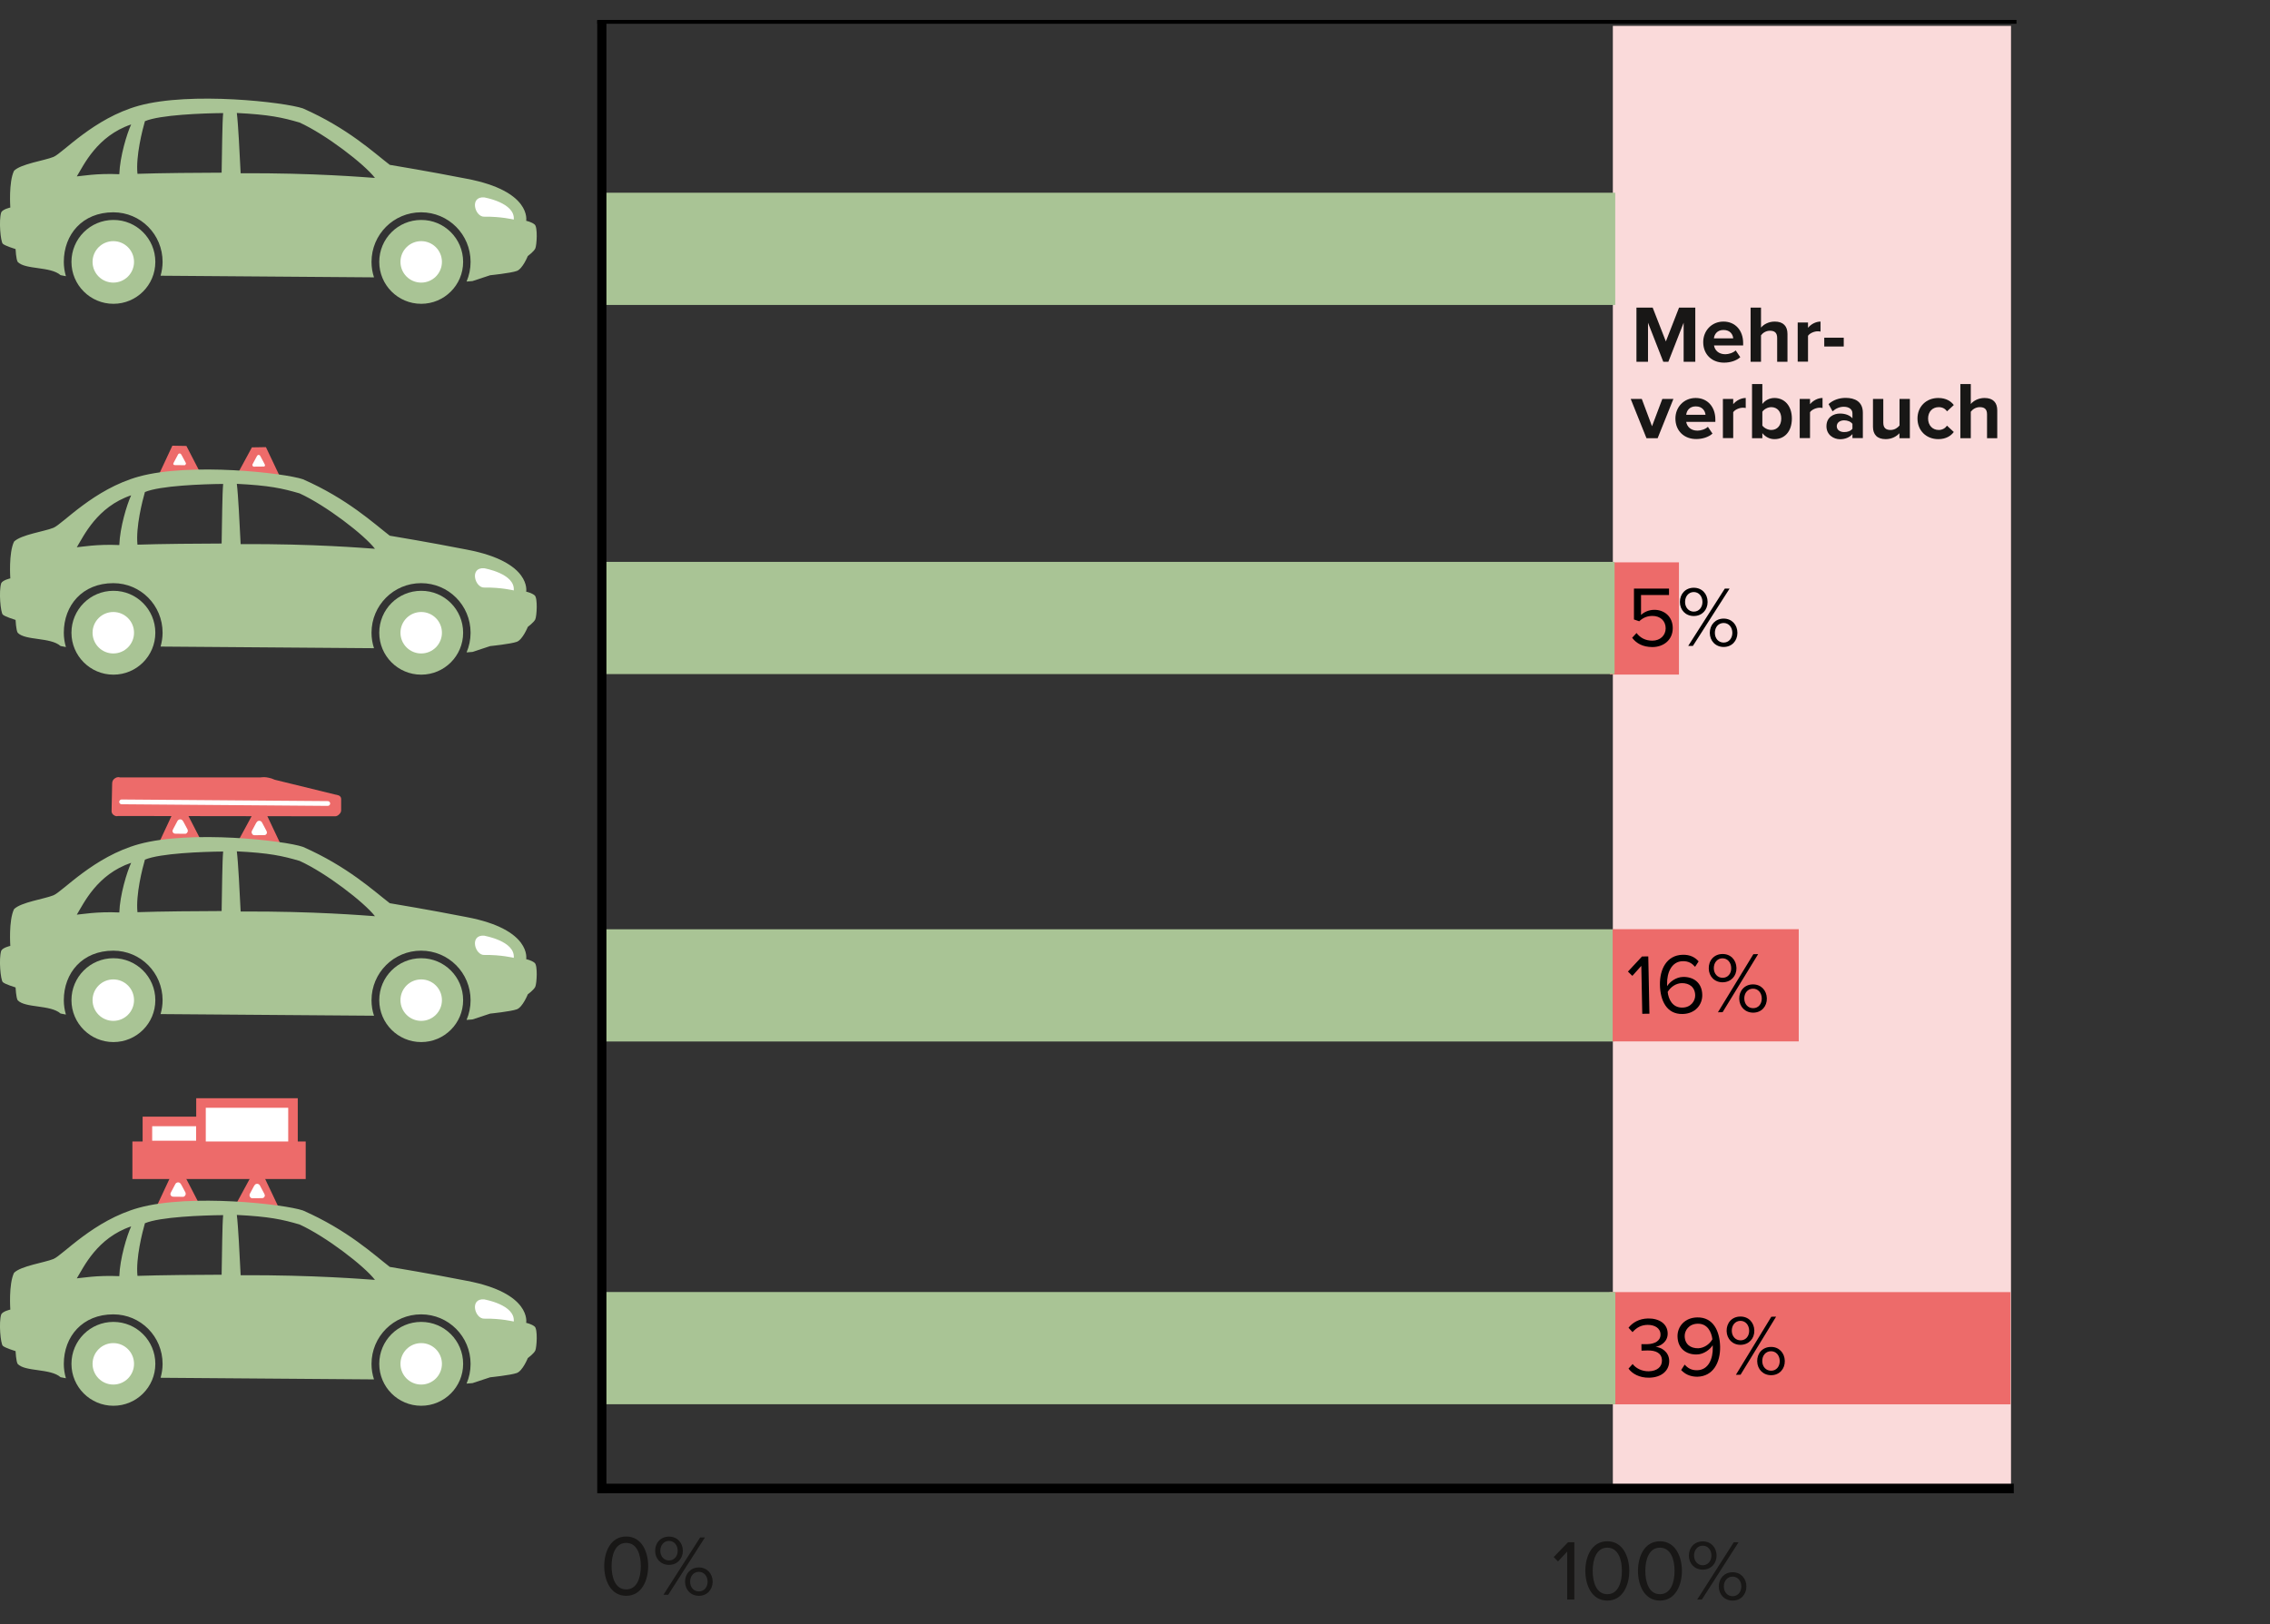 <?xml version="1.0" encoding="utf-8"?>
<!-- Generator: Adobe Illustrator 25.1.0, SVG Export Plug-In . SVG Version: 6.00 Build 0)  -->
<svg version="1.1" id="Ebene_1" xmlns="http://www.w3.org/2000/svg" xmlns:xlink="http://www.w3.org/1999/xlink" x="0px" y="0px"
	 viewBox="0 0 237.62 170.08" style="enable-background:new 0 0 237.62 170.08;" xml:space="preserve">
<rect x="0" y="0" width="237.62" height="170.08" fill="#333333" stroke="none"/>
<style type="text/css">
	.st0{fill:#FADADA;}
	.st1{fill-rule:evenodd;clip-rule:evenodd;fill:#A9C495;}
	.st2{fill-rule:evenodd;clip-rule:evenodd;fill:#FFFFFF;}
	.st3{fill:#ED6B6A;stroke:#ED6B6A;stroke-width:0.5;stroke-miterlimit:3.864;}
	
		.st4{fill-rule:evenodd;clip-rule:evenodd;fill:#FFFFFF;stroke:#FFFFFF;stroke-width:0.283;stroke-linejoin:round;stroke-miterlimit:3.864;}
	.st5{fill-rule:evenodd;clip-rule:evenodd;fill:#FFFFFF;stroke:#FFFFFF;stroke-width:0.283;stroke-miterlimit:3.864;}
	.st6{fill:#FFFFFF;stroke:#ED6B6A;stroke-miterlimit:3.864;}
	.st7{fill-rule:evenodd;clip-rule:evenodd;fill:#ED6B6A;}
	.st8{fill:#A9C495;}
	.st9{fill:none;stroke:#000000;}
	.st10{fill:none;stroke:#000000;stroke-width:0.401;}
	.st11{fill:#ED6B6A;}
	.st12{fill:#181716;}
	.st13{fill:none;stroke:#000000;stroke-width:0.96;}
</style>
<g>
	<g>
		<g>
			<rect x="168.83" y="2.71" class="st0" width="41.68" height="153.25"/>
		</g>
	</g>
</g>
<g>
	<path class="st1" d="M48.48,27.42c0,2.43-1.97,4.39-4.39,4.39c-2.43,0-4.39-1.97-4.39-4.39c0-2.43,1.96-4.39,4.39-4.39
		C46.51,23.02,48.48,24.99,48.48,27.42z"/>
	<path class="st1" d="M16.26,27.42c0,2.43-1.96,4.39-4.39,4.39c-2.42,0-4.39-1.97-4.39-4.39c0-2.43,1.97-4.39,4.39-4.39
		C14.29,23.02,16.26,24.99,16.26,27.42z"/>
	<path class="st2" d="M14.03,27.42c0,1.2-0.97,2.17-2.17,2.17s-2.17-0.97-2.17-2.17c0-1.2,0.97-2.17,2.17-2.17
		S14.03,26.22,14.03,27.42z"/>
	<path class="st2" d="M46.26,27.42c0,1.2-0.97,2.17-2.17,2.17s-2.17-0.97-2.17-2.17c0-1.2,0.97-2.17,2.17-2.17
		S46.26,26.22,46.26,27.42z"/>
	<path class="st1" d="M55.97,23.51c-0.33-0.28-0.89-0.39-0.89-0.39s0.61-3.12-6.25-4.41c-1.12-0.22-4.02-0.78-8.03-1.45
		c-1.67-1.28-4.41-3.85-9.09-5.91c-1.91-0.65-11.74-1.78-17.18-0.28c-4.72,1.31-7.98,4.97-8.93,5.36c-0.95,0.39-3.4,0.72-4.13,1.45
		c-0.58,1.2-0.39,3.85-0.39,3.85s-0.78,0.17-0.95,0.5c-0.28,0.89-0.06,3.07,0.16,3.29c0.22,0.22,1.34,0.56,1.34,0.56
		s0.05,1.06,0.22,1.34c0.78,0.84,3.43,0.45,4.49,1.39l0.56,0.11c-0.14-0.47-0.22-0.98-0.22-1.5c0-2.87,1.95-5.19,5.18-5.19
		c2.87,0,5.16,2.32,5.16,5.19c0,0.5-0.08,0.99-0.21,1.45l22.25,0.17l0.09,0c-0.17-0.51-0.26-1.05-0.26-1.62
		c0-2.87,2.32-5.19,5.19-5.19c2.87,0,5.18,2.32,5.18,5.19c0,0.73-0.15,1.43-0.42,2.06l0.62-0.05l1.85-0.61c0,0,2.17-0.22,2.79-0.45
		c0.61-0.22,1.15-1.56,1.15-1.56s0.61-0.45,0.78-0.78C56.19,25.69,56.3,23.79,55.97,23.51z M12.49,18.24c-2.36-0.11-4,0.2-4.45,0.23
		c0.72-1.17,2.11-4.23,5.69-5.44C13.28,14,12.55,16.4,12.49,18.24z M23.2,18.08c-2.06,0-6.61,0.04-8.81,0.12
		c-0.19-1.85,0.52-4.61,0.78-5.51c1.58-0.67,6.03-0.83,8.19-0.85C23.26,12.88,23.25,15.76,23.2,18.08z M25.19,18.14
		c-0.1-2.04-0.26-5.24-0.4-6.31c3.39,0.17,4.76,0.47,6.57,1c2.76,1.26,6.78,4.35,7.89,5.8C38.17,18.56,32.92,18.1,25.19,18.14z"/>
	<path class="st2" d="M53.78,22.99c0,0-1.36-0.33-3.06-0.3c-1.01,0.07-1.62-2.15-0.03-2.02C50.68,20.67,53.94,21.22,53.78,22.99z"/>
</g>
<g>
	<g>
		<polygon class="st3" points="20.63,49.4 19.36,46.94 18.2,46.92 16.94,49.62 		"/>
		<path class="st2" d="M18.34,48.7l1,0.01c0.07,0,0.15-0.17,0.12-0.22l-0.46-0.86c-0.04-0.08-0.1-0.15-0.19-0.15
			c-0.08,0-0.15,0.05-0.18,0.12l-0.45,0.85c-0.04,0.08-0.06,0.12-0.02,0.18C18.2,48.7,18.27,48.7,18.34,48.7z"/>
		<polygon class="st3" points="29.07,50 27.68,47.07 26.52,47.09 25.17,49.58 		"/>
		<path class="st2" d="M27.54,48.85l-1,0.01c-0.07,0-0.15-0.17-0.12-0.22l0.46-0.86c0.04-0.08,0.1-0.15,0.19-0.15
			c0.08,0,0.15,0.05,0.18,0.12l0.45,0.85c0.04,0.08,0.06,0.12,0.02,0.19C27.68,48.86,27.61,48.85,27.54,48.85z"/>
	</g>
	<g>
		<path class="st1" d="M48.48,66.25c0,2.43-1.97,4.39-4.39,4.39c-2.43,0-4.39-1.97-4.39-4.39c0-2.43,1.96-4.39,4.39-4.39
			C46.51,61.85,48.48,63.82,48.48,66.25z"/>
		<path class="st1" d="M16.26,66.25c0,2.43-1.96,4.39-4.39,4.39c-2.42,0-4.39-1.97-4.39-4.39c0-2.43,1.97-4.39,4.39-4.39
			C14.29,61.85,16.26,63.82,16.26,66.25z"/>
		<path class="st2" d="M14.03,66.25c0,1.2-0.97,2.17-2.17,2.17s-2.17-0.97-2.17-2.17c0-1.2,0.97-2.17,2.17-2.17
			S14.03,65.05,14.03,66.25z"/>
		<path class="st2" d="M46.26,66.25c0,1.2-0.97,2.17-2.17,2.17s-2.17-0.97-2.17-2.17c0-1.2,0.97-2.17,2.17-2.17
			S46.26,65.05,46.26,66.25z"/>
		<path class="st1" d="M55.97,62.34c-0.33-0.28-0.89-0.39-0.89-0.39s0.61-3.12-6.25-4.41c-1.12-0.22-4.02-0.78-8.03-1.45
			c-1.67-1.28-4.41-3.85-9.09-5.91c-1.91-0.65-11.74-1.78-17.18-0.28c-4.72,1.31-7.98,4.97-8.93,5.36c-0.95,0.39-3.4,0.72-4.13,1.45
			c-0.58,1.2-0.39,3.85-0.39,3.85s-0.78,0.17-0.95,0.5c-0.28,0.89-0.06,3.07,0.16,3.29c0.22,0.22,1.34,0.56,1.34,0.56
			s0.05,1.06,0.22,1.34c0.78,0.84,3.43,0.45,4.49,1.39l0.56,0.11c-0.14-0.47-0.22-0.98-0.22-1.5c0-2.87,1.95-5.19,5.18-5.19
			c2.87,0,5.16,2.32,5.16,5.19c0,0.5-0.08,0.99-0.21,1.45l22.25,0.17l0.09,0c-0.17-0.51-0.26-1.05-0.26-1.62
			c0-2.87,2.32-5.19,5.19-5.19c2.87,0,5.18,2.32,5.18,5.19c0,0.73-0.15,1.43-0.42,2.06l0.62-0.05l1.85-0.61c0,0,2.17-0.22,2.79-0.45
			c0.61-0.22,1.15-1.56,1.15-1.56s0.61-0.45,0.78-0.78C56.19,64.52,56.3,62.62,55.97,62.34z M12.49,57.07
			c-2.36-0.11-4,0.2-4.45,0.23c0.72-1.17,2.11-4.23,5.69-5.44C13.28,52.83,12.55,55.23,12.49,57.07z M23.2,56.91
			c-2.06,0-6.61,0.04-8.81,0.12c-0.19-1.85,0.52-4.61,0.78-5.51c1.58-0.67,6.03-0.83,8.19-0.85C23.26,51.71,23.25,54.59,23.2,56.91z
			 M25.19,56.97c-0.1-2.04-0.26-5.24-0.4-6.31c3.39,0.17,4.76,0.47,6.57,1c2.76,1.26,6.78,4.35,7.89,5.8
			C38.17,57.39,32.92,56.93,25.19,56.97z"/>
		<path class="st2" d="M53.78,61.82c0,0-1.36-0.33-3.06-0.3c-1.01,0.07-1.62-2.15-0.03-2.02C50.68,59.5,53.94,60.05,53.78,61.82z"/>
	</g>
</g>
<g>
	<g>
		<polygon class="st3" points="20.47,125.86 19.2,123.4 18.04,123.38 16.78,126.08 		"/>
		<path class="st4" d="M18.18,125.16l1,0.01c0.07,0,0.15-0.17,0.12-0.22l-0.46-0.86c-0.04-0.08-0.1-0.15-0.19-0.15
			c-0.08,0-0.15,0.05-0.18,0.12l-0.45,0.85c-0.04,0.07-0.06,0.12-0.02,0.18C18.04,125.16,18.11,125.16,18.18,125.16z"/>
		<polygon class="st3" points="28.91,126.46 27.52,123.53 26.36,123.55 25.01,126.04 		"/>
		<path class="st5" d="M27.38,125.31l-1,0.01c-0.07,0-0.15-0.17-0.12-0.22l0.46-0.86c0.04-0.08,0.1-0.15,0.19-0.15
			c0.08,0,0.15,0.05,0.18,0.12l0.45,0.85c0.04,0.08,0.06,0.12,0.02,0.18C27.52,125.32,27.45,125.31,27.38,125.31z"/>
	</g>
	<g>
		<g>
			<rect x="15.43" y="117.42" class="st6" width="5.6" height="2.52"/>
			<rect x="21.04" y="115.49" class="st6" width="9.63" height="5.04"/>
			<rect x="13.86" y="119.52" class="st7" width="18.14" height="3.93"/>
		</g>
	</g>
	<g>
		<path class="st1" d="M48.48,142.8c0,2.43-1.97,4.39-4.39,4.39c-2.43,0-4.39-1.97-4.39-4.39c0-2.43,1.96-4.39,4.39-4.39
			C46.51,138.41,48.48,140.37,48.48,142.8z"/>
		<path class="st1" d="M16.26,142.8c0,2.43-1.96,4.39-4.39,4.39c-2.42,0-4.39-1.97-4.39-4.39c0-2.43,1.97-4.39,4.39-4.39
			C14.29,138.41,16.26,140.37,16.26,142.8z"/>
		<path class="st2" d="M14.03,142.8c0,1.2-0.97,2.17-2.17,2.17S9.69,144,9.69,142.8c0-1.2,0.97-2.17,2.17-2.17
			S14.03,141.6,14.03,142.8z"/>
		<path class="st2" d="M46.26,142.8c0,1.2-0.97,2.17-2.17,2.17s-2.17-0.97-2.17-2.17c0-1.2,0.97-2.17,2.17-2.17
			S46.26,141.6,46.26,142.8z"/>
		<path class="st1" d="M55.97,138.9c-0.33-0.28-0.89-0.39-0.89-0.39s0.61-3.12-6.25-4.41c-1.12-0.22-4.02-0.78-8.03-1.45
			c-1.67-1.29-4.41-3.85-9.09-5.91c-1.91-0.65-11.74-1.78-17.18-0.28c-4.72,1.31-7.98,4.97-8.93,5.36c-0.95,0.39-3.4,0.72-4.13,1.45
			c-0.58,1.2-0.39,3.85-0.39,3.85s-0.78,0.17-0.95,0.5c-0.28,0.89-0.06,3.07,0.16,3.29c0.22,0.22,1.34,0.56,1.34,0.56
			s0.05,1.06,0.22,1.34c0.78,0.84,3.43,0.45,4.49,1.39l0.56,0.11c-0.14-0.47-0.22-0.98-0.22-1.5c0-2.87,1.95-5.19,5.18-5.19
			c2.87,0,5.16,2.32,5.16,5.19c0,0.5-0.08,0.99-0.21,1.45l22.25,0.17l0.09,0c-0.17-0.51-0.26-1.05-0.26-1.62
			c0-2.87,2.32-5.19,5.19-5.19c2.87,0,5.18,2.32,5.18,5.19c0,0.73-0.15,1.43-0.42,2.06l0.62-0.05l1.85-0.61c0,0,2.17-0.22,2.79-0.45
			c0.61-0.22,1.15-1.56,1.15-1.56s0.61-0.45,0.78-0.78C56.19,141.07,56.3,139.18,55.97,138.9z M12.49,133.62
			c-2.36-0.11-4,0.2-4.45,0.23c0.72-1.17,2.11-4.23,5.69-5.44C13.28,129.38,12.55,131.79,12.49,133.62z M23.2,133.47
			c-2.06,0-6.61,0.04-8.81,0.12c-0.19-1.85,0.52-4.61,0.78-5.51c1.58-0.67,6.03-0.83,8.19-0.85
			C23.26,128.26,23.25,131.14,23.2,133.47z M25.19,133.52c-0.1-2.04-0.26-5.24-0.4-6.31c3.39,0.17,4.76,0.47,6.57,1
			c2.76,1.26,6.78,4.35,7.89,5.8C38.17,133.94,32.92,133.49,25.19,133.52z"/>
		<path class="st2" d="M53.78,138.37c0,0-1.36-0.33-3.06-0.3c-1.01,0.07-1.62-2.15-0.03-2.02C50.68,136.06,53.94,136.6,53.78,138.37
			z"/>
	</g>
</g>
<g>
	<g>
		<polygon class="st3" points="20.69,87.86 19.42,85.39 18.26,85.37 17,88.07 		"/>
		<path class="st4" d="M18.4,87.15l1,0.01c0.07,0,0.15-0.17,0.12-0.22l-0.46-0.86c-0.04-0.08-0.1-0.15-0.19-0.15
			c-0.08,0-0.15,0.05-0.18,0.12l-0.45,0.85c-0.04,0.08-0.06,0.12-0.02,0.18C18.26,87.15,18.33,87.15,18.4,87.15z"/>
		<polygon class="st3" points="29.13,88.46 27.74,85.52 26.58,85.54 25.23,88.03 		"/>
		<path class="st5" d="M27.6,87.3l-1,0.01c-0.07,0-0.15-0.17-0.12-0.22l0.46-0.86c0.04-0.08,0.1-0.15,0.19-0.15
			c0.09,0,0.15,0.05,0.18,0.12l0.45,0.85c0.04,0.08,0.06,0.12,0.02,0.19C27.74,87.31,27.67,87.3,27.6,87.3z"/>
		<path class="st7" d="M12.38,85.44l22.69,0.03c0.17,0,0.32-0.08,0.46-0.23c0.11-0.12,0.17-0.22,0.18-0.39l0-0.99
			c0-0.17,0.02-0.25-0.04-0.38c-0.12-0.23-0.38-0.24-0.59-0.29l-6.33-1.55c-0.24-0.11-0.39-0.16-0.64-0.21
			c-0.33-0.07-0.53-0.07-0.86-0.03H12.57c-0.19-0.05-0.32-0.03-0.49,0.06c-0.23,0.13-0.34,0.32-0.34,0.58l-0.06,2.92
			c0.02,0.18,0.09,0.29,0.25,0.4C12.08,85.46,12.21,85.48,12.38,85.44z"/>
	</g>
	<g>
		<path class="st1" d="M48.48,104.72c0,2.43-1.97,4.39-4.39,4.39c-2.43,0-4.39-1.97-4.39-4.39c0-2.43,1.96-4.39,4.39-4.39
			C46.51,100.33,48.48,102.29,48.48,104.72z"/>
		<path class="st1" d="M16.26,104.72c0,2.43-1.96,4.39-4.39,4.39c-2.42,0-4.39-1.97-4.39-4.39c0-2.43,1.97-4.39,4.39-4.39
			C14.29,100.33,16.26,102.29,16.26,104.72z"/>
		<path class="st2" d="M14.03,104.72c0,1.2-0.97,2.17-2.17,2.17s-2.17-0.97-2.17-2.17c0-1.2,0.97-2.17,2.17-2.17
			S14.03,103.52,14.03,104.72z"/>
		<path class="st2" d="M46.26,104.72c0,1.2-0.97,2.17-2.17,2.17s-2.17-0.97-2.17-2.17c0-1.2,0.97-2.17,2.17-2.17
			S46.26,103.52,46.26,104.72z"/>
		<path class="st1" d="M55.97,100.82c-0.33-0.28-0.89-0.39-0.89-0.39s0.61-3.12-6.25-4.41c-1.12-0.22-4.02-0.78-8.03-1.45
			c-1.67-1.28-4.41-3.84-9.09-5.9c-1.91-0.66-11.74-1.78-17.18-0.28c-4.72,1.31-7.98,4.96-8.93,5.35c-0.95,0.39-3.4,0.72-4.13,1.45
			c-0.58,1.2-0.39,3.85-0.39,3.85s-0.78,0.17-0.95,0.5c-0.28,0.89-0.06,3.07,0.16,3.29c0.22,0.22,1.34,0.56,1.34,0.56
			s0.05,1.06,0.22,1.34c0.78,0.84,3.43,0.45,4.49,1.39l0.56,0.11c-0.14-0.47-0.22-0.98-0.22-1.5c0-2.87,1.95-5.19,5.18-5.19
			c2.87,0,5.16,2.32,5.16,5.19c0,0.5-0.08,0.99-0.21,1.45l22.25,0.17l0.09,0c-0.17-0.51-0.26-1.05-0.26-1.62
			c0-2.87,2.32-5.19,5.19-5.19c2.87,0,5.18,2.32,5.18,5.19c0,0.73-0.15,1.42-0.42,2.06l0.62-0.05l1.85-0.61c0,0,2.17-0.22,2.79-0.45
			c0.61-0.22,1.15-1.57,1.15-1.57s0.61-0.44,0.78-0.78C56.19,102.99,56.3,101.1,55.97,100.82z M12.49,95.54
			c-2.36-0.11-4,0.2-4.45,0.23c0.72-1.17,2.11-4.22,5.69-5.43C13.28,91.31,12.55,93.71,12.49,95.54z M23.2,95.39
			c-2.06,0-6.61,0.04-8.81,0.12c-0.19-1.85,0.52-4.6,0.78-5.5c1.58-0.67,6.03-0.83,8.19-0.85C23.26,90.19,23.25,93.07,23.2,95.39z
			 M25.19,95.44c-0.1-2.04-0.26-5.23-0.4-6.3c3.39,0.17,4.76,0.47,6.57,1c2.76,1.25,6.78,4.35,7.89,5.79
			C38.17,95.86,32.92,95.4,25.19,95.44z"/>
		<path class="st2" d="M53.78,100.29c0,0-1.36-0.33-3.06-0.3c-1.01,0.07-1.62-2.15-0.03-2.02C50.68,97.98,53.94,98.52,53.78,100.29z
			"/>
	</g>
	<path class="st2" d="M12.48,83.96c0,0.14,0.11,0.25,0.25,0.25l21.58,0.17c0.14,0,0.25-0.11,0.25-0.25c0-0.14-0.11-0.25-0.25-0.25
		l-21.58-0.17C12.6,83.71,12.48,83.82,12.48,83.96z"/>
</g>
<g>
	<g>
		<g>
			<g>
				<rect x="63" y="20.18" class="st8" width="106.08" height="11.75"/>
			</g>
		</g>
	</g>
</g>
<g>
	<line class="st9" x1="62.65" y1="155.85" x2="210.8" y2="155.85"/>
</g>
<path class="st9" d="M210.24-4.48"/>
<line class="st10" x1="62.52" y1="2.29" x2="211.08" y2="2.29"/>
<g>
	<g>
		<g>
			<rect x="168.52" y="58.88" class="st11" width="7.23" height="11.75"/>
		</g>
	</g>
</g>
<g>
	<g>
		<g>
			<rect x="62.93" y="58.83" class="st8" width="106.08" height="11.75"/>
		</g>
	</g>
</g>
<g>
	<path d="M170.85,66.78l0.46-0.5c0.4,0.51,0.93,0.8,1.66,0.8c0.82,0,1.39-0.56,1.39-1.29c0-0.79-0.57-1.3-1.38-1.3
		c-0.52,0-0.98,0.17-1.39,0.56l-0.55-0.19v-3.23h3.67v0.67h-2.93v2.09c0.3-0.29,0.8-0.54,1.4-0.54c1.01,0,1.92,0.68,1.92,1.92
		c0,1.22-0.94,1.98-2.14,1.98C171.96,67.74,171.3,67.37,170.85,66.78z"/>
	<path d="M175.85,63.03c0-0.85,0.59-1.49,1.45-1.49c0.86,0,1.45,0.64,1.45,1.49c0,0.83-0.58,1.47-1.45,1.47
		C176.44,64.5,175.85,63.86,175.85,63.03z M178.21,63.03c0-0.59-0.37-1.04-0.91-1.04c-0.53,0-0.91,0.44-0.91,1.04
		c0,0.57,0.38,1.01,0.91,1.01C177.84,64.04,178.21,63.6,178.21,63.03z M176.72,67.63l3.83-6h0.5l-3.84,6H176.72z M178.98,66.26
		c0-0.84,0.59-1.49,1.45-1.49c0.86,0,1.44,0.65,1.44,1.49c0,0.84-0.58,1.48-1.44,1.48C179.58,67.74,178.98,67.1,178.98,66.26z
		 M181.34,66.26c0-0.58-0.37-1.03-0.91-1.03c-0.55,0-0.92,0.44-0.92,1.03c0,0.58,0.37,1.02,0.92,1.02
		C180.97,67.28,181.34,66.84,181.34,66.26z"/>
</g>
<g>
	<g>
		<g>
			<rect x="62.93" y="97.3" class="st8" width="106.08" height="11.75"/>
		</g>
	</g>
</g>
<g>
	<g>
		<g>
			<rect x="168.48" y="135.29" class="st11" width="41.98" height="11.75"/>
		</g>
	</g>
</g>
<g>
	<g>
		<g>
			<rect x="63.01" y="135.28" class="st8" width="106.08" height="11.75"/>
		</g>
	</g>
</g>
<g>
	<path d="M170.47,143.3l0.43-0.48c0.36,0.46,0.98,0.77,1.69,0.76c0.87-0.02,1.4-0.47,1.38-1.15c-0.02-0.75-0.63-1.05-1.52-1.03
		c-0.25,0-0.53,0.01-0.62,0.02l-0.01-0.68c0.1,0.01,0.38,0,0.62,0c0.76-0.02,1.39-0.33,1.38-1.02c-0.01-0.67-0.63-1.01-1.36-1
		c-0.66,0.01-1.14,0.28-1.57,0.76l-0.42-0.46c0.42-0.54,1.11-0.95,2.04-0.97c1.15-0.02,2.04,0.54,2.06,1.55
		c0.02,0.87-0.7,1.32-1.26,1.42c0.54,0.04,1.4,0.48,1.42,1.46c0.02,1-0.77,1.75-2.1,1.77C171.61,144.27,170.85,143.83,170.47,143.3z
		"/>
	<path d="M175.98,143.45l0.37-0.57c0.31,0.35,0.68,0.6,1.3,0.59c1.22-0.02,1.67-1.25,1.64-2.39c0-0.07,0-0.15-0.01-0.23
		c-0.25,0.42-0.91,0.96-1.67,0.97c-1.08,0.02-1.98-0.6-2.01-1.88c-0.02-1.04,0.75-1.98,2.07-2c1.67-0.03,2.35,1.42,2.39,3.06
		c0.03,1.62-0.7,3.11-2.39,3.15C176.9,144.15,176.37,143.86,175.98,143.45z M179.25,140.23c-0.09-0.74-0.5-1.66-1.55-1.63
		c-0.92,0.02-1.36,0.72-1.35,1.3c0.02,0.88,0.64,1.28,1.41,1.27C178.36,141.15,178.94,140.77,179.25,140.23z"/>
	<path d="M180.74,139.37c-0.02-0.86,0.56-1.51,1.42-1.52c0.86-0.02,1.46,0.61,1.48,1.46c0.02,0.83-0.56,1.48-1.42,1.5
		C181.37,140.83,180.76,140.2,180.74,139.37z M183.1,139.32c-0.01-0.59-0.39-1.03-0.93-1.02c-0.53,0.01-0.9,0.46-0.89,1.05
		c0.01,0.57,0.4,1,0.93,0.99C182.75,140.34,183.11,139.89,183.1,139.32z M181.71,143.95l3.71-6.08l0.5-0.01l-3.72,6.08
		L181.71,143.95z M183.94,142.54c-0.02-0.84,0.56-1.5,1.42-1.51c0.86-0.02,1.45,0.62,1.47,1.46c0.02,0.84-0.56,1.49-1.41,1.5
		S183.96,143.38,183.94,142.54z M186.3,142.49c-0.01-0.58-0.39-1.02-0.93-1.01c-0.55,0.01-0.91,0.46-0.9,1.04
		c0.01,0.58,0.39,1.01,0.94,1C185.95,143.52,186.31,143.07,186.3,142.49z"/>
</g>
<g>
	<path class="st12" d="M164.05,167.48v-5.02l-0.96,1.03l-0.45-0.46l1.5-1.55h0.66v6H164.05z"/>
	<path class="st12" d="M165.95,164.48c0-1.47,0.65-3.1,2.3-3.1c1.64,0,2.3,1.63,2.3,3.1c0,1.46-0.66,3.11-2.3,3.11
		C166.6,167.59,165.95,165.94,165.95,164.48z M169.78,164.48c0-1.2-0.39-2.43-1.53-2.43c-1.14,0-1.53,1.23-1.53,2.43
		s0.39,2.44,1.53,2.44C169.39,166.92,169.78,165.68,169.78,164.48z"/>
	<path class="st12" d="M171.46,164.48c0-1.47,0.65-3.1,2.3-3.1c1.64,0,2.3,1.63,2.3,3.1c0,1.46-0.66,3.11-2.3,3.11
		C172.11,167.59,171.46,165.94,171.46,164.48z M175.29,164.48c0-1.2-0.39-2.43-1.53-2.43c-1.14,0-1.53,1.23-1.53,2.43
		s0.39,2.44,1.53,2.44C174.9,166.92,175.29,165.68,175.29,164.48z"/>
	<path class="st12" d="M176.79,162.88c0-0.86,0.59-1.49,1.45-1.49c0.86,0,1.45,0.64,1.45,1.49c0,0.83-0.58,1.47-1.45,1.47
		C177.38,164.35,176.79,163.71,176.79,162.88z M179.15,162.88c0-0.59-0.37-1.04-0.91-1.04c-0.53,0-0.91,0.44-0.91,1.04
		c0,0.57,0.38,1.01,0.91,1.01C178.78,163.89,179.15,163.44,179.15,162.88z M177.66,167.48l3.83-6h0.5l-3.84,6H177.66z
		 M179.92,166.11c0-0.84,0.59-1.49,1.45-1.49c0.86,0,1.44,0.65,1.44,1.49c0,0.84-0.58,1.48-1.44,1.48
		C180.52,167.59,179.92,166.95,179.92,166.11z M182.28,166.11c0-0.58-0.37-1.03-0.91-1.03c-0.55,0-0.92,0.44-0.92,1.03
		c0,0.58,0.37,1.02,0.92,1.02C181.91,167.13,182.28,166.69,182.28,166.11z"/>
</g>
<g>
	<path class="st12" d="M63.25,163.98c0-1.47,0.65-3.1,2.3-3.1c1.64,0,2.3,1.63,2.3,3.1c0,1.46-0.66,3.11-2.3,3.11
		C63.9,167.09,63.25,165.44,63.25,163.98z M67.08,163.98c0-1.2-0.39-2.43-1.53-2.43c-1.14,0-1.53,1.23-1.53,2.43
		s0.39,2.44,1.53,2.44C66.69,166.42,67.08,165.18,67.08,163.98z"/>
	<path class="st12" d="M68.58,162.38c0-0.86,0.59-1.49,1.45-1.49c0.86,0,1.45,0.64,1.45,1.49c0,0.83-0.59,1.47-1.45,1.47
		C69.17,163.85,68.58,163.21,68.58,162.38z M70.94,162.38c0-0.59-0.37-1.04-0.91-1.04c-0.53,0-0.91,0.44-0.91,1.04
		c0,0.57,0.38,1.01,0.91,1.01C70.57,163.39,70.94,162.94,70.94,162.38z M69.45,166.98l3.84-6h0.5l-3.84,6H69.45z M71.71,165.61
		c0-0.84,0.59-1.49,1.45-1.49c0.85,0,1.44,0.65,1.44,1.49c0,0.84-0.59,1.48-1.44,1.48C72.31,167.09,71.71,166.45,71.71,165.61z
		 M74.07,165.61c0-0.58-0.37-1.03-0.91-1.03c-0.55,0-0.92,0.44-0.92,1.03c0,0.58,0.37,1.02,0.92,1.02
		C73.7,166.63,74.07,166.19,74.07,165.61z"/>
</g>
<g>
	<line class="st13" x1="63" y1="2.13" x2="63" y2="156.35"/>
</g>
<g>
	<g>
		<g>
			<rect x="168.81" y="97.29" class="st11" width="19.48" height="11.75"/>
		</g>
	</g>
</g>
<g>
	<path d="M171.91,106.15l-0.1-5.02l-0.94,1.05l-0.46-0.45l1.47-1.58l0.66-0.01l0.12,6L171.91,106.15z"/>
	<path d="M173.76,103.12c-0.03-1.62,0.69-3.11,2.38-3.15c0.77-0.02,1.29,0.26,1.67,0.69l-0.37,0.57c-0.31-0.35-0.67-0.6-1.29-0.59
		c-1.17,0.02-1.67,1.21-1.64,2.39c0,0.08,0,0.15,0,0.23c0.25-0.42,0.91-0.96,1.68-0.97c1.08-0.02,1.98,0.6,2,1.88
		c0.02,1.04-0.75,1.98-2.06,2C174.46,106.21,173.79,104.76,173.76,103.12z M177.45,104.21c-0.02-0.88-0.64-1.28-1.4-1.27
		c-0.6,0.01-1.17,0.39-1.48,0.92c0.08,0.75,0.49,1.66,1.54,1.64C177.02,105.49,177.46,104.78,177.45,104.21z"/>
	<path d="M178.87,101.41c-0.02-0.85,0.56-1.51,1.42-1.52c0.86-0.02,1.46,0.61,1.48,1.46c0.02,0.83-0.56,1.48-1.42,1.5
		C179.49,102.87,178.88,102.24,178.87,101.41z M181.22,101.36c-0.01-0.59-0.39-1.03-0.93-1.02c-0.53,0.01-0.9,0.46-0.89,1.05
		c0.01,0.57,0.4,1,0.93,0.99C180.87,102.38,181.24,101.93,181.22,101.36z M179.83,105.99l3.71-6.08l0.5-0.01l-3.72,6.08
		L179.83,105.99z M182.06,104.58c-0.02-0.84,0.56-1.5,1.42-1.51s1.45,0.62,1.47,1.46c0.02,0.84-0.55,1.49-1.41,1.5
		C182.69,106.04,182.08,105.42,182.06,104.58z M184.42,104.53c-0.01-0.58-0.39-1.02-0.93-1.01c-0.55,0.01-0.91,0.46-0.9,1.04
		c0.01,0.58,0.39,1.01,0.94,1C184.07,105.56,184.43,105.11,184.42,104.53z"/>
</g>
<g>
	<path class="st12" d="M176.24,37.88v-4.09l-1.6,4.09h-0.53l-1.6-4.09v4.09h-1.21v-5.67H173l1.38,3.54l1.38-3.54h1.7v5.67H176.24z"
		/>
	<path class="st12" d="M178.29,35.82c0-1.19,0.88-2.15,2.12-2.15c1.23,0,2.06,0.92,2.06,2.25v0.25h-3.05
		c0.08,0.5,0.48,0.92,1.18,0.92c0.35,0,0.82-0.14,1.09-0.4l0.48,0.71c-0.41,0.37-1.05,0.57-1.69,0.57
		C179.23,37.98,178.29,37.14,178.29,35.82z M180.41,34.55c-0.67,0-0.96,0.47-1,0.88h2.02C181.4,35.04,181.13,34.55,180.41,34.55z"/>
	<path class="st12" d="M186.03,37.88v-2.5c0-0.57-0.3-0.75-0.76-0.75c-0.42,0-0.76,0.24-0.93,0.48v2.77h-1.09v-5.67h1.09v2.09
		c0.26-0.31,0.76-0.63,1.44-0.63c0.9,0,1.33,0.49,1.33,1.29v2.92H186.03z"/>
	<path class="st12" d="M188.18,37.88v-4.11h1.08v0.55c0.3-0.36,0.8-0.65,1.31-0.65v1.05c-0.08-0.02-0.17-0.03-0.3-0.03
		c-0.36,0-0.83,0.2-1.01,0.47v2.71H188.18z"/>
	<path class="st12" d="M190.96,36.28v-0.92H193v0.92H190.96z"/>
	<path class="st12" d="M172.35,45.88l-1.65-4.11h1.16l1.07,2.86l1.08-2.86h1.16l-1.65,4.11H172.35z"/>
	<path class="st12" d="M175.38,43.82c0-1.19,0.88-2.15,2.12-2.15c1.23,0,2.06,0.92,2.06,2.25v0.25h-3.05
		c0.08,0.5,0.48,0.92,1.18,0.92c0.35,0,0.82-0.14,1.09-0.4l0.48,0.71c-0.41,0.37-1.05,0.57-1.69,0.57
		C176.32,45.98,175.38,45.14,175.38,43.82z M177.51,42.55c-0.67,0-0.96,0.47-1,0.88h2.02C178.49,43.04,178.22,42.55,177.51,42.55z"
		/>
	<path class="st12" d="M180.35,45.88v-4.11h1.08v0.55c0.3-0.36,0.8-0.65,1.31-0.65v1.05c-0.08-0.02-0.17-0.03-0.3-0.03
		c-0.36,0-0.83,0.2-1.01,0.47v2.71H180.35z"/>
	<path class="st12" d="M183.4,45.88v-5.67h1.08v2.09c0.32-0.42,0.78-0.63,1.27-0.63c1.05,0,1.82,0.82,1.82,2.15
		c0,1.38-0.78,2.16-1.82,2.16c-0.49,0-0.94-0.22-1.27-0.63v0.53H183.4z M185.42,45.02c0.62,0,1.04-0.48,1.04-1.2
		c0-0.71-0.42-1.19-1.04-1.19c-0.36,0-0.75,0.2-0.94,0.48v1.45C184.67,44.82,185.06,45.02,185.42,45.02z"/>
	<path class="st12" d="M188.39,45.88v-4.11h1.08v0.55c0.3-0.36,0.8-0.65,1.31-0.65v1.05c-0.08-0.02-0.17-0.03-0.3-0.03
		c-0.36,0-0.83,0.2-1.01,0.47v2.71H188.39z"/>
	<path class="st12" d="M193.91,45.88v-0.43c-0.28,0.34-0.76,0.54-1.3,0.54c-0.65,0-1.42-0.44-1.42-1.36c0-0.97,0.77-1.33,1.42-1.33
		c0.55,0,1.03,0.18,1.3,0.5v-0.52c0-0.42-0.36-0.69-0.9-0.69c-0.43,0-0.84,0.17-1.18,0.48l-0.42-0.76c0.5-0.45,1.15-0.65,1.79-0.65
		c0.94,0,1.8,0.37,1.8,1.56v2.65H193.91z M193.91,44.89v-0.51c-0.18-0.24-0.52-0.37-0.87-0.37c-0.42,0-0.77,0.23-0.77,0.62
		c0,0.39,0.35,0.61,0.77,0.61C193.39,45.25,193.73,45.13,193.91,44.89z"/>
	<path class="st12" d="M198.83,45.88v-0.52c-0.28,0.31-0.77,0.62-1.44,0.62c-0.9,0-1.33-0.49-1.33-1.29v-2.92h1.08v2.49
		c0,0.57,0.3,0.76,0.76,0.76c0.42,0,0.75-0.23,0.94-0.47v-2.78h1.08v4.11H198.83z"/>
	<path class="st12" d="M200.72,43.82c0-1.26,0.92-2.15,2.18-2.15c0.84,0,1.35,0.37,1.62,0.74l-0.71,0.66
		c-0.2-0.29-0.49-0.44-0.87-0.44c-0.65,0-1.11,0.48-1.11,1.19s0.46,1.2,1.11,1.2c0.37,0,0.67-0.17,0.87-0.45l0.71,0.66
		c-0.27,0.37-0.78,0.75-1.62,0.75C201.64,45.98,200.72,45.09,200.72,43.82z"/>
	<path class="st12" d="M208,45.88v-2.5c0-0.57-0.3-0.75-0.76-0.75c-0.43,0-0.76,0.24-0.94,0.48v2.77h-1.09v-5.67h1.09v2.09
		c0.26-0.31,0.77-0.63,1.44-0.63c0.9,0,1.33,0.49,1.33,1.29v2.92H208z"/>
</g>
</svg>

